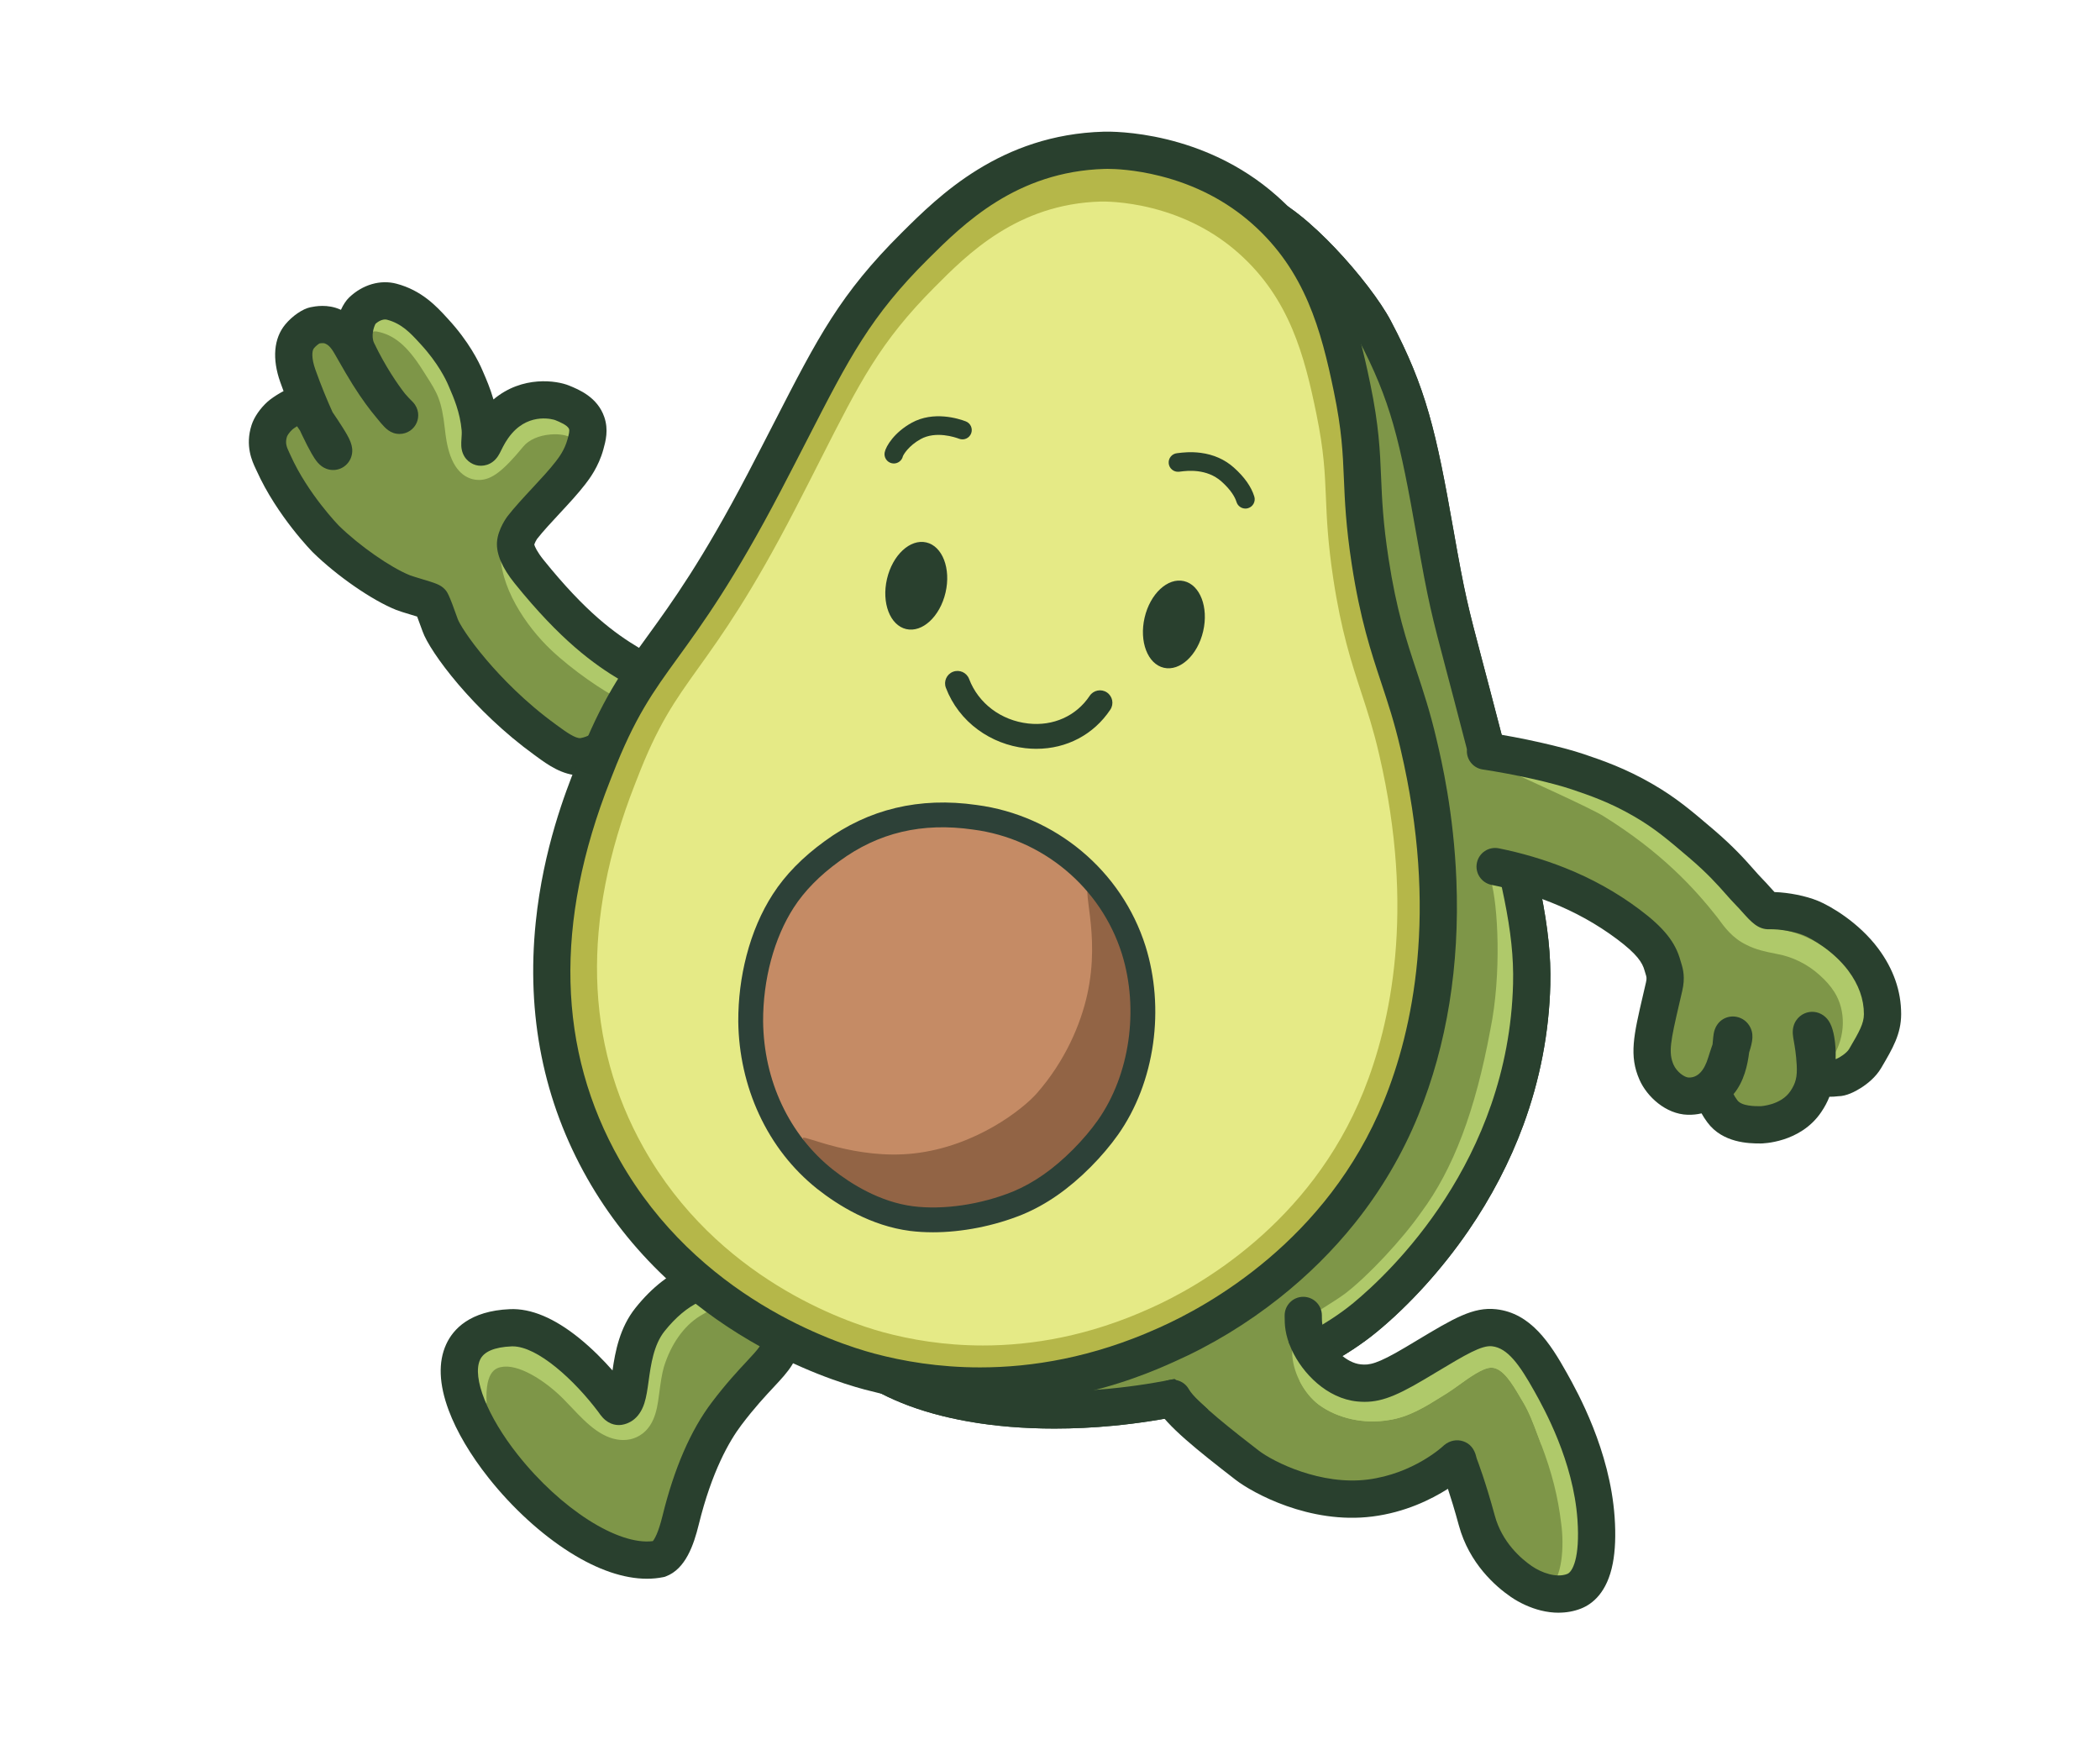 <?xml version="1.0" encoding="UTF-8"?> <svg xmlns="http://www.w3.org/2000/svg" id="Layer_1" data-name="Layer 1" version="1.1" viewBox="0 0 3382.47 2818.24"><defs><style> .cls-1 { fill: #7e9648; } .cls-1, .cls-2, .cls-3, .cls-4, .cls-5, .cls-6, .cls-7, .cls-8 { stroke-width: 0px; } .cls-2 { fill: #c58b65; } .cls-3 { fill: #2d4138; } .cls-4 { fill: #b5b749; } .cls-5 { fill: #e5ea86; } .cls-6 { fill: #926445; } .cls-7 { fill: #afc96a; } .cls-8 { fill: #29402e; } </style></defs><path class="cls-1" d="M1256.23,2153.36c.04,35.1-30.76,45.78-87.32,120.51-26.84,35.47-54.08,90.33-74.04,171.57-7.28,29.62-17.46,56-34.21,62.3-163.37,32.9-469.71-362.41-239.49-372.27,73.67-3.17,148.61,66.95,174.38,126.65.85,1.98.26-9.04.26-12.26-2.4-12.52,31.05-114.11,49.79-127.66,46.04-75.32,210.08-56.61,210.64,31.15Z"></path><path class="cls-7" d="M1003.71,2319.06c-14.12,0-28.76-5.29-43.66-15.82-14.17-10-26.88-23.41-37.09-34.19-3.28-3.46-6.38-6.73-9.16-9.5l-.57-.59c-28.34-30.7-72.27-60.46-101.51-58.03-10.93,1.22-30.83,3.87-27.9,59.12l-39.94,2.12c-1.37-25.71,1.1-44.97,7.77-60.61,10-23.48,29.33-37.45,55.9-40.41l.46-.05c61.58-5.41,125.84,61.28,134.33,70.42,3.08,3.09,6.28,6.46,9.65,10.02,15.31,16.15,38.4,40.5,54.86,37.21,8.66-2.31,12.06-15.49,14.71-35.97l.02-.17c.32-2.32.63-4.65.95-6.98,1.99-14.83,4.05-30.17,8.36-45.34l.14-.46c14.13-45.67,40.5-82.53,74.26-103.82,7.73-4.92,15.6-9.15,23.21-13.23l18.92,35.24c-6.98,3.75-14.19,7.62-20.67,11.75l-.09.06c-25.66,16.16-46.02,45.13-57.35,81.6-3.48,12.35-5.25,25.56-7.13,39.53-.32,2.36-.63,4.71-.96,7.05-1.59,12.3-3.59,25.3-8.77,37.35-9.32,21.66-24.91,29.53-36.34,32.32l-.46.11c-3.94.86-7.92,1.29-11.94,1.29Z"></path><path class="cls-8" d="M1042.06,2542.47c-37.25,0-79.59-14.42-124.08-42.48-46.34-29.22-92.84-71.78-130.94-119.84-29.25-36.89-51.48-74.53-64.31-108.85-15.73-42.08-17.1-77.85-4.09-106.31,11.12-24.32,37.96-53.9,102.66-56.67,33.95-1.45,71.52,14.28,111.69,46.76,20.99,16.97,39.42,35.91,53.57,51.94,4.36-30.3,11.53-68.85,37.02-100.72,26.97-33.74,56.98-56.9,89.18-68.85,30.23-11.21,61.26-11.92,89.71-2.05,50.6,17.56,84.84,66.02,85.19,120.58v.15c.04,33.32-17.37,51.96-41.46,77.77-13.77,14.75-30.92,33.11-51.94,60.88-19.84,26.21-47.88,75.35-68.83,160.63-7.98,32.5-21.2,71.34-52.78,83.22l-2.27.85-2.38.48c-8.32,1.68-16.97,2.51-25.92,2.51ZM1050.36,2483.05s0,0,0,0t0,0ZM825.71,2168.22c-.63,0-1.24.01-1.86.04-27.58,1.18-44.62,8.47-50.66,21.67-13.01,28.45,12.02,91.34,60.85,152.94,69.37,87.5,161.59,146.11,217.45,139.03,2.53-2.96,8.7-12.56,15.63-40.8,18.78-76.44,45.44-137.85,79.26-182.52,22.89-30.25,41.99-50.7,55.93-65.62,20.8-22.28,25.3-27.92,25.31-36.68-.22-29.17-18.24-54.96-44.85-64.19-35.34-12.26-76.29,6.57-112.35,51.68-17.6,22.02-22.05,54.11-25.63,79.89-1.92,13.87-3.58,25.85-6.98,36.36-8.52,26.35-26.26,32.95-36.07,34.54-6.55,1.06-19.28.95-30.96-11.64-2.85-3.07-5.05-6.23-6.51-8.33-.21-.31-.41-.59-.58-.83-38.53-51.23-97.72-105.54-137.98-105.54Z"></path><path class="cls-8" d="M1698.67,2300.64c-49.16,0-96.32-3.86-139.47-11.51-78.56-13.93-142.33-39.62-189.53-76.35-58.29-45.37-54.6-86.64-48.49-155.01,3.46-38.65,8.19-91.58,4.86-167.78-6.73-153.95,5.77-316.98,37.17-484.53,28.38-151.48,71.18-302.15,127.21-447.82,51.34-133.49,112.9-259.1,178.03-363.26,64.27-102.79,130.91-183,192.71-231.95,28.96-22.93,57.09-39.21,83.63-48.39,29.88-10.33,58.1-11.89,83.87-4.62,40.75,11.49,88.5,55.07,121.39,89.61,38.13,40.05,73.47,86.17,90.02,117.51,57.13,108.15,73.09,178.43,101.06,337.41,18.27,103.86,23.11,122.15,46.35,210.02,7.12,26.93,15.98,60.44,27.45,104.77,7.3,28.25,14.09,54.1,20.65,79.1,39.88,152,63.96,243.75,61.49,338.21-2.01,77.03-16.65,153.05-43.5,225.96-21.78,59.12-51.68,116.54-88.89,170.65-41.9,60.94-93.89,118.39-146.39,161.75l-.19.16c-47.91,39.57-113.58,74.51-189.94,101.05-72.48,25.19-153.62,42.62-234.64,50.4-32.07,3.08-63.86,4.61-94.85,4.61ZM1995.51,364.94c-26.83,0-59.98,15.13-97.1,44.53-227.41,180.11-540.09,845.39-512.43,1477.9,3.51,80.19-1.43,135.42-5.04,175.75-5.91,66.08-5.99,77.75,25.58,102.32,62.46,48.62,168.13,75.23,292.18,75.23,28.81,0,58.59-1.43,89.08-4.36,157.08-15.08,307.32-67.95,392.1-137.99l.19-.16c58.4-48.24,249.54-227.84,257.01-513.67,2.25-85.93-19.7-169.57-59.54-321.42-6.57-25.05-13.37-50.96-20.7-79.31-11.42-44.18-20.26-77.6-27.36-104.45-23.78-89.9-28.72-108.61-47.44-214.97-27.34-155.39-41.67-218.78-95.02-319.78-28.51-53.98-127.47-164.1-174.64-177.39h0c-5.3-1.49-10.93-2.24-16.87-2.24Z"></path><path class="cls-1" d="M2020.53,338.3c59.72,16.84,163.41,136.2,193.02,192.26,56.27,106.53,71.04,175.15,98.04,328.6,24.12,137.07,25.23,127.34,74.3,317.11,52.73,203.96,83.93,304.29,81.19,409.02-8.43,322.47-242.42,514.97-268.09,536.17-188.06,155.34-630.55,208.02-810.89,67.66-72.54-56.46-22.95-91.61-32.09-300.43-34.05-778.55,440.87-1613.43,664.51-1550.38Z"></path><path class="cls-1" d="M1028.18,1067.58c-336.9-226.13-144.5-196.73-85.27-351.82,9.37-33.92-31.66-71.5-64.34-75.58-36.1-4.51-77.4,80.76-94.98,74.55-17.36-6.13-4.3-85.19-55.66-161.87-33.05-49.34-95.06-77.36-123.06-64.85-72,32.17,51.66,170.77,43.6,177.04-30.99-8.86-114.55-230.67-168.19-106.57-20.19,68.69,56.43,137.69,63.83,162.89-6.51,12.14-70.98-80.17-107.75-44.42-16.7,16.24,12.68,83.35,24.51,105.19,52.45,96.78,139.43,148.58,155.23,156.26,45.85,22.26,72.02,19.29,82.72,49.02,40.57,82.35,112.79,173.71,241.53,230.81"></path><path class="cls-7" d="M1006.89,1127.84c-2.83,0-5.7-.6-8.44-1.88-25.83-12.04-76.6-46.83-111.01-79.44-39.49-37.42-84.46-102.47-81.28-162.64,2.4-45.24,34.11-76.88,62.08-104.79,25.59-25.52,47.84-47.72,48.09-75.86-4.29-2-14.47-4.74-29.37-3.56-19.07,1.51-35.15,8.63-44.12,19.52-32.59,39.57-51.17,53.64-70.98,53.75-11.99.1-33.96-4.88-46.36-38.77-5.88-16.08-7.82-33.44-8.74-41.79l-.12-1.03c-5.35-47.52-12.25-58.32-30.69-87.18-1.68-2.64-3.45-5.4-5.3-8.32-24.47-38.68-45.76-56.63-73.5-61.94-4.64-.89-10.37.84-12.66,2.37-2.97,9.53-12.67,15.56-22.73,13.69-10.86-2.01-18.03-12.45-16.02-23.31,1.71-9.23,7.26-17.29,16.06-23.29,11.78-8.05,28.61-11.48,42.88-8.75,39.3,7.53,69.14,31.4,99.78,79.85,1.81,2.87,3.55,5.58,5.2,8.17,19.56,30.62,30.33,47.49,36.73,104.24l.12,1.08c.76,6.79,2.33,20.92,6.56,32.47,2.7,7.39,6.09,12.38,8.46,12.51,1.79-.33,11.31-3.8,40.44-39.18,16.62-20.18,39.92-28.44,56.55-31.82,19.75-4.01,40.44-3.29,56.78,1.96,26.44,8.5,30.37,25.6,30.83,32.56,3.21,48.25-30.18,81.56-59.64,110.95-25.1,25.04-48.81,48.69-50.39,78.58-2.31,43.57,32.92,97.44,68.85,131.49,31.11,29.49,77.88,61.73,100.39,72.22,10.01,4.67,14.35,16.56,9.68,26.58-3.39,7.28-10.61,11.56-18.14,11.56ZM771.46,732.95h0,0Z"></path><path class="cls-8" d="M934.18,1248.74c-28.32,0-52.7-17.79-69.49-30.04-1.23-.9-2.44-1.78-3.62-2.64-98.5-71.21-168.71-166.01-180.34-199.08-2.39-6.8-6.03-16.68-8.85-24.03-3.61-1.13-7.61-2.33-10.61-3.23-9.55-2.88-17.79-5.36-23.3-7.56-38.52-15.41-94.81-54.29-133.85-92.45-.56-.55-57.84-58.39-90.88-131.87-.4-.9-.85-1.84-1.33-2.84-5.69-12.04-17.52-37.1-6.65-70.63,4.1-12.66,13.76-26.7,25.84-37.56,4.53-4.08,13.21-10.04,21.11-14.5,1.53-.87,3.04-1.68,4.52-2.44-1.84-4.9-3.62-9.76-5.31-14.54-13.28-37.41-10.47-70.3,7.92-92.61,11.49-13.94,28.24-25.41,40.73-27.91,7.51-1.5,27.44-5.49,48.09,3.72.33.15.66.3.99.45,3.72-8.27,8.35-15.28,13.43-20.11,21.62-20.55,49.99-28.79,75.87-22.02,40.84,10.67,64.95,36.93,80.91,54.3l2.4,2.61c33.53,36.32,49.68,69.49,55.06,82.07.56,1.3,1.15,2.67,1.77,4.11,4.61,10.63,11,25.38,16.24,43.34,46.89-39.35,102.4-30.28,121.62-22.43,16.03,6.54,45.88,18.72,56.87,50.71,7.17,20.87,2.17,38.98-1.48,52.2-7.82,28.36-22.66,47.66-28.99,55.9-11.76,15.3-26.91,31.59-41.56,47.34-13.09,14.08-26.62,28.63-36.38,41.11-1.41,2.07-3.56,6.33-4.38,8.8.78,3.12,4.45,11.68,15.16,24.96,67.87,84.14,114.17,117.87,154.1,141.78l.09.05c4.64,2.78,15.52,9.29,23.46,22.43,13.92,23.05,12.69,56.41-3.37,91.54-9.56,20.92-23.87,40.91-40.29,56.28-19.52,18.28-41.74,29.98-64.24,33.85-3.81.65-7.57.96-11.26.96ZM462.29,702.98c-3.32,10.33-.82,16.47,3.87,26.39.64,1.36,1.25,2.65,1.8,3.86,27.97,62.22,77.61,113.1,78.1,113.57,32.98,32.24,83.14,67.22,114.19,79.64,3.05,1.22,11.52,3.77,18.32,5.82,23.06,6.94,30.83,9.28,37.82,16.69,3.73,3.95,6.42,6.81,20.95,48.12,2.23,6.35,16.59,30.9,46.72,66.23,23.35,27.39,61.77,67.69,112.17,104.12,1.25.91,2.53,1.84,3.84,2.79,10.15,7.41,27.14,19.8,35.23,18.42,22.08-3.79,46.8-26.8,60.12-55.94,9.22-20.18,8.05-33.14,6.57-35.58-.31-.41-1.94-1.38-2.91-1.96l-.1-.06c-42.55-25.48-96.02-63.89-169.98-155.59-20.14-24.97-29.73-47.33-28.49-66.45,1.36-21.13,16.7-41.36,16.86-41.56,11.39-14.62,25.93-30.26,39.99-45.38,13.71-14.74,27.88-29.98,37.92-43.05,4.9-6.38,14.02-18.25,18.73-35.3,2.24-8.12,3.63-13.67,2.57-16.75-2.13-6.19-14.94-11.45-22.68-14.6-1.37-.47-39.45-12.75-69.31,21.5-8.74,10.03-13.54,19.69-17.04,26.75-1.81,3.66-3.38,6.81-5.36,9.83-9.99,15.25-25.53,17.33-35.8,14.49-10.71-2.97-22.49-12.69-23.41-31.08-.19-3.83.06-7.66.33-11.7.29-4.28.61-9.13.28-13.02-2.48-28.94-13.04-53.29-20.03-69.41-.66-1.52-1.29-2.98-1.88-4.35-3.25-7.59-16.03-34.69-44-65l-2.5-2.72c-13.83-15.06-28.12-30.62-51.88-36.83-4.17-1.09-11.08.1-18.33,6.51-3,4.99-7.64,20.13-2.45,30.93,18.59,38.65,38.18,66.8,49.75,81.64,4.95,5.77,8.45,9.24,10.39,11.17.96.95,1.78,1.77,2.61,2.67,9.92,10.8,9.67,23.84,6.12,32.44-4.66,11.31-15.6,18.62-27.87,18.62-14.7,0-23.1-9.62-29.84-17.35-2.11-2.42-4.97-5.83-8.49-10.31-9.19-10.91-21.74-27.39-36.95-51.57-8.01-12.74-15.33-25.54-22.42-37.93-2.4-4.19-4.81-8.4-7.25-12.63-6.58-11.37-10.94-14.02-14.84-15.76-2.38-1.06-6.13-.7-9.14-.2-1.97,1.19-5.71,3.84-8.95,7.76-3.44,4.17-4.05,16.41,2.33,34.37,9.22,25.95,19.1,49.7,27.66,68.55,5.29,7.79,10.72,15.91,15.33,23.19,11.95,18.87,18.97,31.39,15.57,46.04-1.96,8.47-7.4,15.75-14.91,20h0c-7.89,4.45-17.32,5.17-25.87,1.98-11.39-4.26-17.76-14.01-23.8-24.47-4.35-7.53-9.61-17.75-15.21-29.54-1.18-2.48-2.36-5-3.54-7.56-1.72-2.53-3.34-4.88-4.75-6.95-2.96,1.83-5.75,3.74-7.39,5.09-5.45,4.96-8.18,9.95-8.75,11.41ZM522.1,700.77s0,0,0,0h0Z"></path><path class="cls-1" d="M1878.06,2214.98c14.09,25.05,79.14,104.72,130.47,144.43,27.06,20.94,111.05,64.12,198.13,53.11,84.77-10.72,138.89-62.3,138.89-62.3,3.17-2.63,2.19,2.19,5.11,9.7,2.3,5.92,14.14,37.54,28.09,88.85,14.81,54.5,59.04,88.01,71.49,98.04,19.35,15.59,54.99,27.78,85.28,15.83,37.81-14.92,37.82-80.69,35.23-117.45-6.89-98.04-53.37-183.86-73.02-219.06-26.81-48.03-51.71-83.41-91.15-87.83-29.99-3.36-60.51,17.36-127.4,57.19-48.84,29.08-67.52,33.88-90.13,31.66-35.64-3.5-66.88-34.67-81.19-65.87-9.03-19.68-11.39-42.45-11.49-53.62"></path><path class="cls-7" d="M2510.29,2594.1l-18.1-35.67c25.24-12.81,27.16-71.05,22.44-104.75l-.05-.38c-5.22-43.37-14.8-81.26-32.03-126.71-1.9-4.94-3.75-9.92-5.55-14.73-7.05-18.92-13.7-36.79-23.17-52.83-1.77-2.92-3.53-5.91-5.39-9.08-12.44-21.15-27.87-47.39-46.36-47.39-.31,0-.61,0-.92.02-13.4.61-35.08,16.23-50.91,27.64-6.72,4.84-13.06,9.41-18.93,13.09l-.12.08c-3.02,1.86-6.04,3.75-9.07,5.65-26.02,16.28-52.94,33.12-85.13,37.87-39.77,6.77-81.7-2.32-112.21-24.35l-.2-.15c-23.17-17.17-40.87-49.61-43.06-78.88-1.6-21.42,4.72-39.94,18.27-53.56,7.57-7.72,16.34-13.68,23.97-18.66,4.67-3.04,9.38-6.01,13.93-8.88,10.51-6.63,20.45-12.9,29.42-19.6,36.61-28.14,91.22-86.5,121.8-130.17l.32-.44c51.7-69.74,87.07-163.25,111.32-294.29l.07-.37c18.06-88.23,12.41-200.96.58-239.81l38.27-11.65c15.08,49.53,18.44,170.89.38,259.29-25.37,137.03-62.98,235.68-118.32,310.44-33.12,47.25-90.25,108.18-130.15,138.81l-.21.16c-10.27,7.67-21.38,14.69-32.12,21.47-4.44,2.8-9.03,5.7-13.44,8.57-6.12,4-12.53,8.32-17.29,13.19l-.14.14c-5.21,5.22-7.49,12.76-6.77,22.41,1.47,19.64,14.81,40.64,26.89,49.65,21.7,15.62,53.16,22.22,82.15,17.23l.52-.08c23.98-3.48,46.3-17.45,69.93-32.23,3.08-1.93,6.15-3.84,9.21-5.73,4.77-2.99,10.58-7.18,16.74-11.62,22.12-15.94,47.19-34,72.45-35.14,19.63-.94,37.83,7.35,54.08,24.6,12.13,12.88,21.37,28.59,29.52,42.45,1.81,3.08,3.52,5.98,5.17,8.7l.12.21c11.3,19.13,18.91,39.56,26.27,59.31,1.76,4.73,3.58,9.62,5.42,14.38l.04.09c18.18,47.95,28.77,89.89,34.33,135.96.78,5.64,4.11,32.59,1.1,62.23-4.3,42.43-19.47,70.54-45.08,83.53Z"></path><path class="cls-8" d="M1698.67,2300.64c-49.16,0-96.32-3.86-139.47-11.51-78.56-13.93-142.33-39.62-189.53-76.35-58.29-45.37-54.6-86.64-48.49-155.01,3.46-38.65,8.19-91.58,4.86-167.78-6.73-153.95,5.77-316.98,37.17-484.53,28.38-151.48,71.18-302.15,127.21-447.82,51.34-133.49,112.9-259.1,178.03-363.26,64.27-102.79,130.91-183,192.71-231.95,28.96-22.93,57.09-39.21,83.63-48.39,29.88-10.33,58.1-11.89,83.87-4.62,40.75,11.49,88.5,55.07,121.39,89.61,38.13,40.05,73.47,86.17,90.02,117.51,57.13,108.15,73.09,178.43,101.06,337.41,18.27,103.86,23.11,122.15,46.35,210.02,7.12,26.93,15.98,60.44,27.45,104.77,7.3,28.25,14.09,54.1,20.65,79.1,39.88,152,63.96,243.75,61.49,338.21-2.01,77.03-16.65,153.05-43.5,225.96-21.78,59.12-51.68,116.54-88.89,170.65-41.9,60.94-93.89,118.39-146.39,161.75l-.19.16c-47.91,39.57-113.58,74.51-189.94,101.05-72.48,25.19-153.62,42.62-234.64,50.4-32.07,3.08-63.86,4.61-94.85,4.61ZM1995.51,364.94c-26.83,0-59.98,15.13-97.1,44.53-227.41,180.11-540.09,845.39-512.43,1477.9,3.51,80.19-1.43,135.42-5.04,175.75-5.91,66.08-5.99,77.75,25.58,102.32,62.46,48.62,168.13,75.23,292.18,75.23,28.81,0,58.59-1.43,89.08-4.36,157.08-15.08,307.32-67.95,392.1-137.99l.19-.16c58.4-48.24,249.54-227.84,257.01-513.67,2.25-85.93-19.7-169.57-59.54-321.42-6.57-25.05-13.37-50.96-20.7-79.31-11.42-44.18-20.26-77.6-27.36-104.45-23.78-89.9-28.72-108.61-47.44-214.97-27.34-155.39-41.67-218.78-95.02-319.78-28.51-53.98-127.47-164.1-174.64-177.39h0c-5.3-1.49-10.93-2.24-16.87-2.24Z"></path><path class="cls-5" d="M958.4,1237.16c73.7-189.81,120.33-169.68,272.68-460.73,101.25-193.44,128.81-267.4,242.81-380.68,59.12-58.75,151.06-149.31,304.6-153.7,21.58-.62,151.59,1.42,258.13,95.74,90.53,80.16,118.68,177.93,141.19,286.72,24.9,120.33,9.14,149.62,29.11,279.57,21.77,141.67,52.57,185.7,77.45,292.17,12.94,55.37,79.57,324.94-27.57,588.26-108.51,266.65-350.44,368.88-380,382.13-53.2,23.85-239.97,105.41-476.43,42.13-39.95-10.69-289.72-81.91-428.17-325.53-165.39-291.03-37.58-584.8-13.79-646.08Z"></path><path class="cls-4" d="M1583.59,2223.98c-59.06,0-117.77-7.84-175.61-23.52-32.71-8.86-98.83-30.39-174.04-74.95-47.26-28-90.65-60.78-128.95-97.42-46.91-44.87-86.6-95.95-117.97-151.82-66.51-118.49-92.87-251.03-78.35-393.94,11.54-113.6,45.91-201.46,60.58-238.98,1.14-2.91,2.15-5.5,3.01-7.75,36.78-95.92,67.58-138.93,106.58-193.39,36.72-51.28,82.42-115.1,151.74-249.17,14.96-28.93,28.45-55.54,40.35-79.01,66.5-131.14,99.88-196.97,193.61-291.26,55.96-56.3,149.62-150.52,306.47-155.06,15.18-.44,151.54-1.41,263.13,98.62,42.3,37.92,74.25,82.54,97.68,136.4,21.67,49.82,34.09,102.84,44.29,152.71,13.11,64.13,14.69,102.51,16.37,143.13,1.41,34.15,2.87,69.46,11.32,125.1,12.14,79.95,26.96,125.23,42.66,173.17,10.06,30.73,20.47,62.52,29.94,103.52l.75,3.25c7,30.16,25.58,110.27,29.66,214.25,5.15,131.36-14.27,252.78-57.72,360.88-23.97,59.64-56.53,115.64-96.77,166.44-32.87,41.5-71.12,79.87-113.68,114.06-49.64,39.87-103.54,73-160.2,98.48l-2.18.98c-22.64,10.28-82.79,37.57-166.24,53.33-42.17,7.96-84.39,11.94-126.43,11.94ZM998.84,1245.79l26.57,10.19c-.9,2.35-1.96,5.06-3.15,8.1-85.45,218.5-80.61,415.1,14.39,584.34,118.23,210.62,325.51,280.67,386.22,297.12,43.52,11.79,98,21.29,160.5,21.29,78.92,0,170.66-15.14,269.37-59.94l2.36-1.06c73.83-33.19,254.88-133.58,341.19-348.3,43.66-108.63,83.52-290.68,25.44-541.05l-.77-3.31c-8.89-38.52-18.45-67.71-28.57-98.61-15.73-48.04-31.99-97.71-44.84-182.33-8.91-58.71-10.5-97.27-11.91-131.29-1.65-39.94-3.08-74.43-15.27-134.08-19.36-94.71-43.42-185.72-124.2-258.13-38.94-34.91-85.95-59.56-139.72-73.28-45.39-11.58-79.97-10.95-83.77-10.84-134.15,3.88-214.55,84.77-267.75,138.3-87.4,87.92-119.42,151.07-183.22,276.88-11.95,23.57-25.5,50.28-40.56,79.41-71.21,137.72-118.24,203.4-156.02,256.17-38.05,53.14-65.54,91.53-99.71,180.63l-26.57-10.19Z"></path><path class="cls-8" d="M1578.77,2262.37c-62.61,0-124.85-8.21-186.17-24.62-34.68-9.28-104.78-31.83-184.54-78.5-50.12-29.33-96.14-63.67-136.78-102.06-49.78-47.02-91.89-100.56-125.17-159.12-70.6-124.24-98.59-263.22-83.17-413.09,12.25-119.11,48.73-211.22,64.3-250.56,1.21-3.05,2.28-5.76,3.2-8.12l27.97,10.86-27.97-10.86c39.04-100.56,71.73-145.64,113.1-202.71,38.95-53.73,87.43-120.6,160.96-261.07,15.87-30.31,30.18-58.19,42.81-82.79,70.56-137.44,105.98-206.43,205.43-305.25,59.34-58.97,158.66-157.66,324.88-162.41,16.08-.46,160.58-1.47,278.87,103.27,44.89,39.74,78.8,86.52,103.67,142.99,23.01,52.24,36.19,107.83,47.01,160.11,13.92,67.25,15.6,107.47,17.38,150.07,1.5,35.77,3.04,72.76,12,131.03,12.87,83.74,28.59,131.17,45.24,181.38,10.68,32.22,21.72,65.53,31.77,108.52l.8,3.41c7.43,31.62,27.15,115.6,31.47,224.61,5.46,137.72-15.15,265.02-61.27,378.37-25.44,62.52-59.99,121.23-102.7,174.48-34.87,43.49-75.45,83.7-120.6,119.52-52.65,41.77-109.81,76.48-169.91,103.17l-2.31,1.03c-24.01,10.76-87.79,39.35-176.27,55.85-44.7,8.34-89.46,12.5-134.02,12.5ZM1783.57,271.98c-1.91,0-3.33.03-4.23.05-142.49,4.08-227.84,88.88-284.31,144.99-92.71,92.12-126.67,158.28-194.35,290.1-12.68,24.7-27.05,52.69-43.03,83.22-75.55,144.34-125.45,213.16-165.54,268.46-40.36,55.66-69.51,95.88-105.75,189.21h0c-.96,2.47-2.08,5.3-3.34,8.49-90.6,228.81-85.47,434.69,15.25,611.91,125.43,220.71,345.41,294.13,409.84,311.37,46.21,12.37,104.06,22.33,170.42,22.33,83.79,0,181.17-15.88,285.98-62.86l2.5-1.12c78.34-34.79,270.44-140,361.98-364.94,46.29-113.77,88.55-304.42,26.96-566.65l-.81-3.48c-9.43-40.35-19.56-70.92-30.3-103.3-16.69-50.35-33.95-102.42-47.59-191.14-9.46-61.56-11.15-101.97-12.64-137.64-1.75-41.83-3.26-77.95-16.19-140.42-20.53-99.19-46.04-194.5-131.7-270.34-41.34-36.61-91.26-62.46-148.36-76.85-40.8-10.28-72.65-11.42-84.79-11.42Z"></path><polygon class="cls-1" points="1951.06 2274.69 1889.88 2218.66 2072.21 2161.84 2075.12 2161.25 2110.49 2217.09 1951.06 2274.69"></polygon><path class="cls-7" d="M2482.57,2326.65c-1.91-4.96-3.77-9.96-5.57-14.79-7.04-18.91-13.7-36.78-23.16-52.82-1.77-2.92-3.53-5.92-5.4-9.08-12.44-21.15-27.87-47.39-46.36-47.39-.31,0-.61,0-.92.02-13.4.61-35.08,16.23-50.91,27.64-6.72,4.84-13.06,9.41-18.93,13.09l-.12.08c-3.02,1.86-6.04,3.75-9.07,5.65-26.03,16.28-52.94,33.12-85.13,37.87-39.77,6.77-81.7-2.32-112.2-24.35l-.2-.15c-23.17-17.17-40.87-49.61-43.06-78.88-1.6-21.45,4.74-40,18.33-53.63l28.32,28.25c-5.21,5.22-7.49,12.76-6.77,22.41,1.47,19.64,14.81,40.64,26.89,49.65,21.7,15.62,53.17,22.22,82.15,17.24l.52-.08c23.98-3.48,46.3-17.45,69.93-32.23,3.08-1.93,6.15-3.85,9.22-5.74,4.77-2.99,10.58-7.18,16.73-11.61,22.12-15.94,47.19-34,72.45-35.14,19.63-.94,37.83,7.35,54.08,24.6,12.13,12.88,21.37,28.59,29.52,42.45,1.81,3.08,3.52,5.98,5.17,8.7l.12.21c11.3,19.13,18.91,39.56,26.27,59.31,1.76,4.73,3.58,9.62,5.42,14.38l-37.33,14.37Z"></path><path class="cls-1" d="M2359.33,1206.05c194.87,17.46,393.05,173.77,457.7,255.07,9.06,22.64,26.37,26.41,58.04,29.69,103.24,7.89,223.1,190.79,83.38,257.52-38.79,16.86-44.15-81.95-48.74-80.41-11.12,3.71,30.64,100.48-42.13,144.77-67.19,40.89-94.91-1.35-109.53-15.32-19.13-18.27,38.53-114.04,19.15-122.55-4.81-2.11,36.77,83.49-78.13,102.64-35.29,5.88-51.41-47.24-47.66-81.36,3.98-36.21,12.86-108.06,34.64-126.21,9.19-7.66-48.57-44.12-76.6-68.94-78.92-69.87-184.86-87.95-248.94-98.81"></path><path class="cls-7" d="M2943.67,1764.68c-4.75,0-9.51-1.68-13.32-5.09-8.23-7.36-8.94-20.01-1.58-28.24l.45-.51c8.65-9.67,16.82-18.81,23.06-28.79,20.43-32.55,21.35-74.54,2.31-104.51l-.06-.1c-5.67-9.05-13.57-18.11-23.48-26.92l-.17-.16c-19.2-17.49-43.63-29.59-68.81-34.09l-2.03-.4c-15.53-3.09-31.58-6.29-46.88-14.18-22.77-10.97-34.97-27.72-46.77-43.92l-.61-.83c-35.5-44.92-88.49-103.99-183.87-163.1-19.88-12.23-114.88-55.33-160.54-76.05-9.11-4.13-16.75-7.6-22.18-10.08-10.04-4.6-14.46-16.46-9.86-26.51,4.6-10.04,16.46-14.46,26.51-9.86,5.41,2.47,13,5.92,22.06,10.03,69.17,31.38,144.66,65.91,165.03,78.44,100.94,62.55,156.95,125.12,194.48,172.64l.46.61.84,1.15c10.14,13.92,18.15,24.91,31.98,31.52l.6.3c10.35,5.38,23.08,7.91,36.55,10.6l1.46.29c32.4,5.83,63.79,21.37,88.43,43.78,12.86,11.46,22.89,23.05,30.67,35.44,13.79,21.73,20.62,47.55,19.77,74.67-.81,25.77-8.41,50.83-21.99,72.46-8.04,12.86-17.75,23.72-27.14,34.22l-.45.5c-3.95,4.42-9.42,6.67-14.92,6.67Z"></path><path class="cls-8" d="M2834.49,1841.47c-17.29,0-59.73-.69-84.33-33.84-3.79-5.11-6.93-9.98-9.49-14.62-7.17,1.71-14.69,2.48-22.51,2.25-34.98-1.04-65.42-29.11-77.4-56.3-17.1-38.79-9.46-71.54,5.75-136.78,1.46-6.28,3.01-12.93,4.64-19.99,1.58-6.87.94-8.88-.62-13.76-.49-1.54-1.05-3.3-1.58-5.25-3.52-13.16-12.46-26.85-44.61-50.89-32.07-23.99-67.81-43.85-106.22-59.05-30.66-12.13-62.9-21.63-95.81-28.24-16.25-3.26-26.77-19.07-23.51-35.32,3.26-16.25,19.08-26.77,35.32-23.51,36.41,7.31,72.1,17.83,106.08,31.27,43.35,17.15,83.76,39.63,120.09,66.8,39.85,29.81,58.54,53.2,66.63,83.42.16.59.46,1.54.78,2.55,3.48,10.91,6.79,24.33,1.92,45.45-1.64,7.12-3.2,13.82-4.68,20.15-14.2,60.92-17.91,79.36-9.28,98.96,4.9,11.12,17.29,20.32,24.27,20.53,14.41.41,25.12-10.65,31.73-32.92,1.55-5.23,3.49-10.9,5.37-16.39.42-1.22.89-2.61,1.39-4.07.23-2.21.41-4.24.57-6,.38-4.25.68-7.6,1.19-10.7,3.43-20.97,19.73-29.29,33.42-28.16,9.7.81,18.32,5.95,23.65,14.09,8.36,12.78,5.9,25.82.1,43.7-2.42,19.6-8.04,46.82-25.15,67.23,1.22,2.46,3.17,5.79,6.14,9.8,7.14,9.62,28.23,9.61,37.22,9.59.32,0,32.79-1.45,48.15-24.11,8.82-13.01,11.31-23.32,10.25-42.42-.95-17.26-3.1-29.43-4.51-37.49-.85-4.8-1.51-8.6-1.76-12.3-1.19-17.91,9.06-28.88,19.05-33.17,9.88-4.24,21.08-3.08,29.98,3.11,9.22,6.42,14.5,16.75,17.65,34.56,1.95,11.01,2.75,23.67,2.27,35.88.28-.02.57-.04.86-.06,5.55-2.17,17.04-9.62,20.76-15.94l.84-1.42c15.59-26.5,23.09-39.91,23.1-54.96.02-24.01-8.43-47.52-25.1-69.88-24.28-32.57-60.7-52.54-71.55-56.97-14.87-6.07-38.89-10.27-55.88-9.79-18,.51-29.18-11.94-43.31-27.71-3.41-3.81-6.94-7.75-10.14-10.99-5.67-5.74-11.03-11.8-16.7-18.22-13-14.7-29.18-33-58.9-58.34-34.55-29.45-55.4-47.23-88.58-66.49-39.33-22.83-71.71-33.81-100.27-43.49-32.19-10.91-93.88-24.69-143.51-32.06-16.39-2.43-27.7-17.69-25.27-34.08s17.69-27.7,34.08-25.27c52.67,7.82,118.86,22.69,153.96,34.59,29.68,10.06,66.62,22.58,111.13,48.43,37.86,21.98,61.54,42.17,97.38,72.72,32.94,28.09,51.43,48.99,64.93,64.26,5.33,6.03,9.94,11.24,14.45,15.8,4.22,4.27,8.24,8.76,12.14,13.11,2.09,2.34,4.81,5.37,7.11,7.81,23.41.78,50.38,6.14,70.06,14.18,19.8,8.09,65.55,34.51,96.97,76.65,24.58,32.97,37.03,68.56,37,105.79-.02,32.04-13.86,55.56-31.38,85.34l-.83,1.42c-8.79,14.95-22.54,25.65-32.52,32-9.63,6.12-23.72,13.37-36.52,13.43-.45.04-1.31.13-1.96.19-2.99.31-7.32.76-12.37.66-3.26,8.41-7.63,16.53-13.22,24.78-33.76,49.83-95.17,50.46-97.77,50.46-.36,0-.74,0-1.13,0ZM2960.38,1765.37c.07,0,.13,0,.2,0-.07,0-.13,0-.2,0ZM2961.03,1705.37s.02,0,.04,0c-.01,0-.02,0-.04,0ZM2762.72,1667.75h0s0,0,0,0Z"></path><path class="cls-8" d="M2510.46,2597.18c-9.27,0-18.81-1.18-28.45-3.56-16.77-4.13-34.1-11.98-48.8-22.11-23.99-16.52-66.72-53.42-83.42-114.88-6.72-24.74-12.89-44.61-17.64-59-27.07,17.25-69.06,37.98-121.73,44.64-101.39,12.83-193.36-38.34-220.25-59.14-62.27-48.17-111.21-87.34-127.6-116.5-8.12-14.44-3-32.73,11.45-40.85,14.44-8.12,32.73-3,40.85,11.45,11.74,20.87,76.97,71.33,112.01,98.44,25.13,19.44,101.23,56.53,176.01,47.07,74.12-9.38,121.49-53.81,121.96-54.25l.75-.72.8-.66c8.73-7.23,20.07-9.48,30.36-6.02,10.97,3.7,18.08,12.18,21.11,25.21.27,1.14.48,2.04.75,2.74,1.4,3.61,14.12,36.83,29.07,91.84,11.69,43.01,42.33,69.34,59.56,81.2,16.18,11.14,40.16,19.37,57.25,12.63,8.12-3.2,20.69-25.22,16.32-87.44-6.63-94.31-53.79-178.79-69.29-206.54-24.51-43.91-43.55-69.87-68.29-72.64-16.85-1.88-42.58,13.53-89.27,41.52-6.13,3.67-12.6,7.55-19.45,11.63-51.25,30.52-76.58,38.87-108.41,35.74-48.72-4.79-88.1-45.25-105.52-83.22-11.23-24.48-11.33-41.14-11.4-53.3v-1.76c-.15-16.57,13.16-30.11,29.73-30.26.09,0,.18,0,.26,0,16.45,0,29.85,13.26,29.99,29.74v1.92c.07,9.23.11,15.9,5.95,28.64,10.25,22.34,33.08,46.19,56.86,48.53,13.24,1.3,25.39.08,71.84-27.58,6.8-4.05,13.21-7.89,19.29-11.54,57.9-34.71,89.78-53.83,126.8-49.69,55.6,6.23,86.81,54.31,114.01,103.02,17.11,30.65,69.18,123.92,76.75,231.58,2.03,28.87,1.04,54-2.94,74.68-9.04,47.02-32.84,65.53-51.21,72.77-11.19,4.42-23.37,6.63-36.06,6.63Z"></path><path class="cls-8" d="M1439.69,746.41c-.99,0-1.99-.1-3-.3-8.12-1.65-13.36-9.56-11.72-17.68,2.07-10.21,15.67-32.14,43.34-47.49,35.27-19.58,75.55-6.81,87.05-2.43l.16.06c7.75,2.92,11.66,11.58,8.74,19.33-2.92,7.75-11.58,11.66-19.33,8.74l-.24-.09c-6.01-2.29-37.25-13.02-61.82.62-19.39,10.76-27.58,24.91-28.58,27.61-1.59,6.91-7.74,11.64-14.6,11.64ZM1454.25,734.89h0s0,0,0,0ZM1454.37,734.39s0,0,0,0c0,0,0,0,0,0Z"></path><path class="cls-8" d="M2005.97,819.01c-6.41,0-12.34-4.14-14.33-10.58-2.23-7.22-8.25-18.82-24.24-33.05-23.83-21.21-55.39-17.29-65.76-16-1.21.15-2.19.27-2.91.33-8.25.75-15.55-5.33-16.3-13.57-.75-8.25,5.32-15.55,13.57-16.3.48-.04,1.13-.13,1.94-.23,6.44-.8,19.85-2.46,36.08-.33,20.78,2.73,38.72,10.7,53.31,23.7,16.98,15.11,28.07,30.79,32.96,46.61,2.45,7.92-1.99,16.31-9.9,18.76-1.47.46-2.97.67-4.43.67Z"></path><path class="cls-8" d="M1669.42,1205.93c-5.87,0-11.8-.33-17.79-1.01-27.59-3.11-53.94-13.34-76.2-29.58-23.68-17.28-41.63-40.7-51.9-67.73-3.92-10.33,1.27-21.88,11.59-25.8,10.33-3.92,21.88,1.27,25.8,11.59,14.95,39.33,51.42,66.83,95.19,71.76,40.39,4.55,77.4-12.09,99-44.51,6.12-9.19,18.54-11.68,27.73-5.56,9.19,6.12,11.68,18.54,5.56,27.73-26.83,40.27-70.43,63.09-118.98,63.09Z"></path><path class="cls-2" d="M1340.05,1370.84c68.93-50.64,146.15-66.75,230.07-54.68,118.62,15.42,219.83,99.21,255.96,213.85,29.11,93.46,15.04,205.48-41.58,285.78-12.36,17.45-26.74,34.09-41.9,49.38-30.03,30.15-63.52,55.7-103.42,72.25-51.67,20.99-115.35,32.01-170.89,25.06-50.29-6.46-98.88-31.43-139.48-63.45-76.88-61.28-118.55-156.31-119.67-253.89-.26-66.77,16.43-138.38,52.41-194.18,20.38-31.69,47.89-57.96,78.34-80.01l.16-.12Z"></path><path class="cls-6" d="M1293.38,1832.51c2.1-4.64,84.6,35.54,178.72,25.02,99.94-11.17,176.07-71.92,197.87-96.77,45.49-51.86,70.5-110.7,81.19-158.81,22.47-101.11-12.01-173.85,5.11-179.74,32.61-11.23,103.42,142.98,78.64,292.6-18.68,112.78-168.09,235.08-257.62,249.75-178.98,29.32-287.63-123.84-283.91-132.05Z"></path><path class="cls-3" d="M1502.33,1984.51c-12.57,0-24.81-.72-36.52-2.18-62.89-8.08-115.94-41.22-149.39-67.6l-.08-.06c-40.12-31.98-71.72-72.55-93.93-120.58-21.18-45.79-32.68-97.22-33.27-148.72v-.15c-.14-36.17,4.32-71.94,13.26-106.31,9.57-36.82,23.82-70.06,42.35-98.78,19.94-31.01,48.02-59.73,83.42-85.37l.11-.08c70.63-51.86,152.91-71.49,244.57-58.33,127.07,16.57,233.95,105.91,272.32,227.65,15.36,49.3,19.53,103.43,12.09,156.61-7.62,54.45-27.12,105.18-56.4,146.71-12.35,17.44-27.16,34.91-44.04,51.94-35.45,35.59-71.41,60.65-109.96,76.65l-.14.06c-45.58,18.51-97.31,28.56-144.38,28.56ZM1341.23,1883.36c29.48,23.25,75.88,52.39,129.61,59.29,48.95,6.12,109.06-2.75,160.75-23.73,33.56-13.94,65.24-36.14,96.84-67.86,15.31-15.44,28.69-31.2,39.75-46.82,51.55-73.11,66.8-178.43,38.81-268.28-33.7-106.92-127.69-185.44-239.44-199.96l-.27-.04c-82.14-11.81-152.59,4.87-215.38,51l-.28.2c-31.35,22.7-55.99,47.81-73.24,74.62-31.54,48.91-49.48,115.68-49.24,183.21,1.12,95.57,41.97,182.44,112.09,238.36Z"></path><ellipse class="cls-8" cx="1475.76" cy="943.27" rx="71.63" ry="48.42" transform="translate(223.47 2167.76) rotate(-76.94)"></ellipse><ellipse class="cls-8" cx="1890.71" cy="1005.56" rx="71.63" ry="48.42" transform="translate(483.98 2620.2) rotate(-76.94)"></ellipse></svg> 